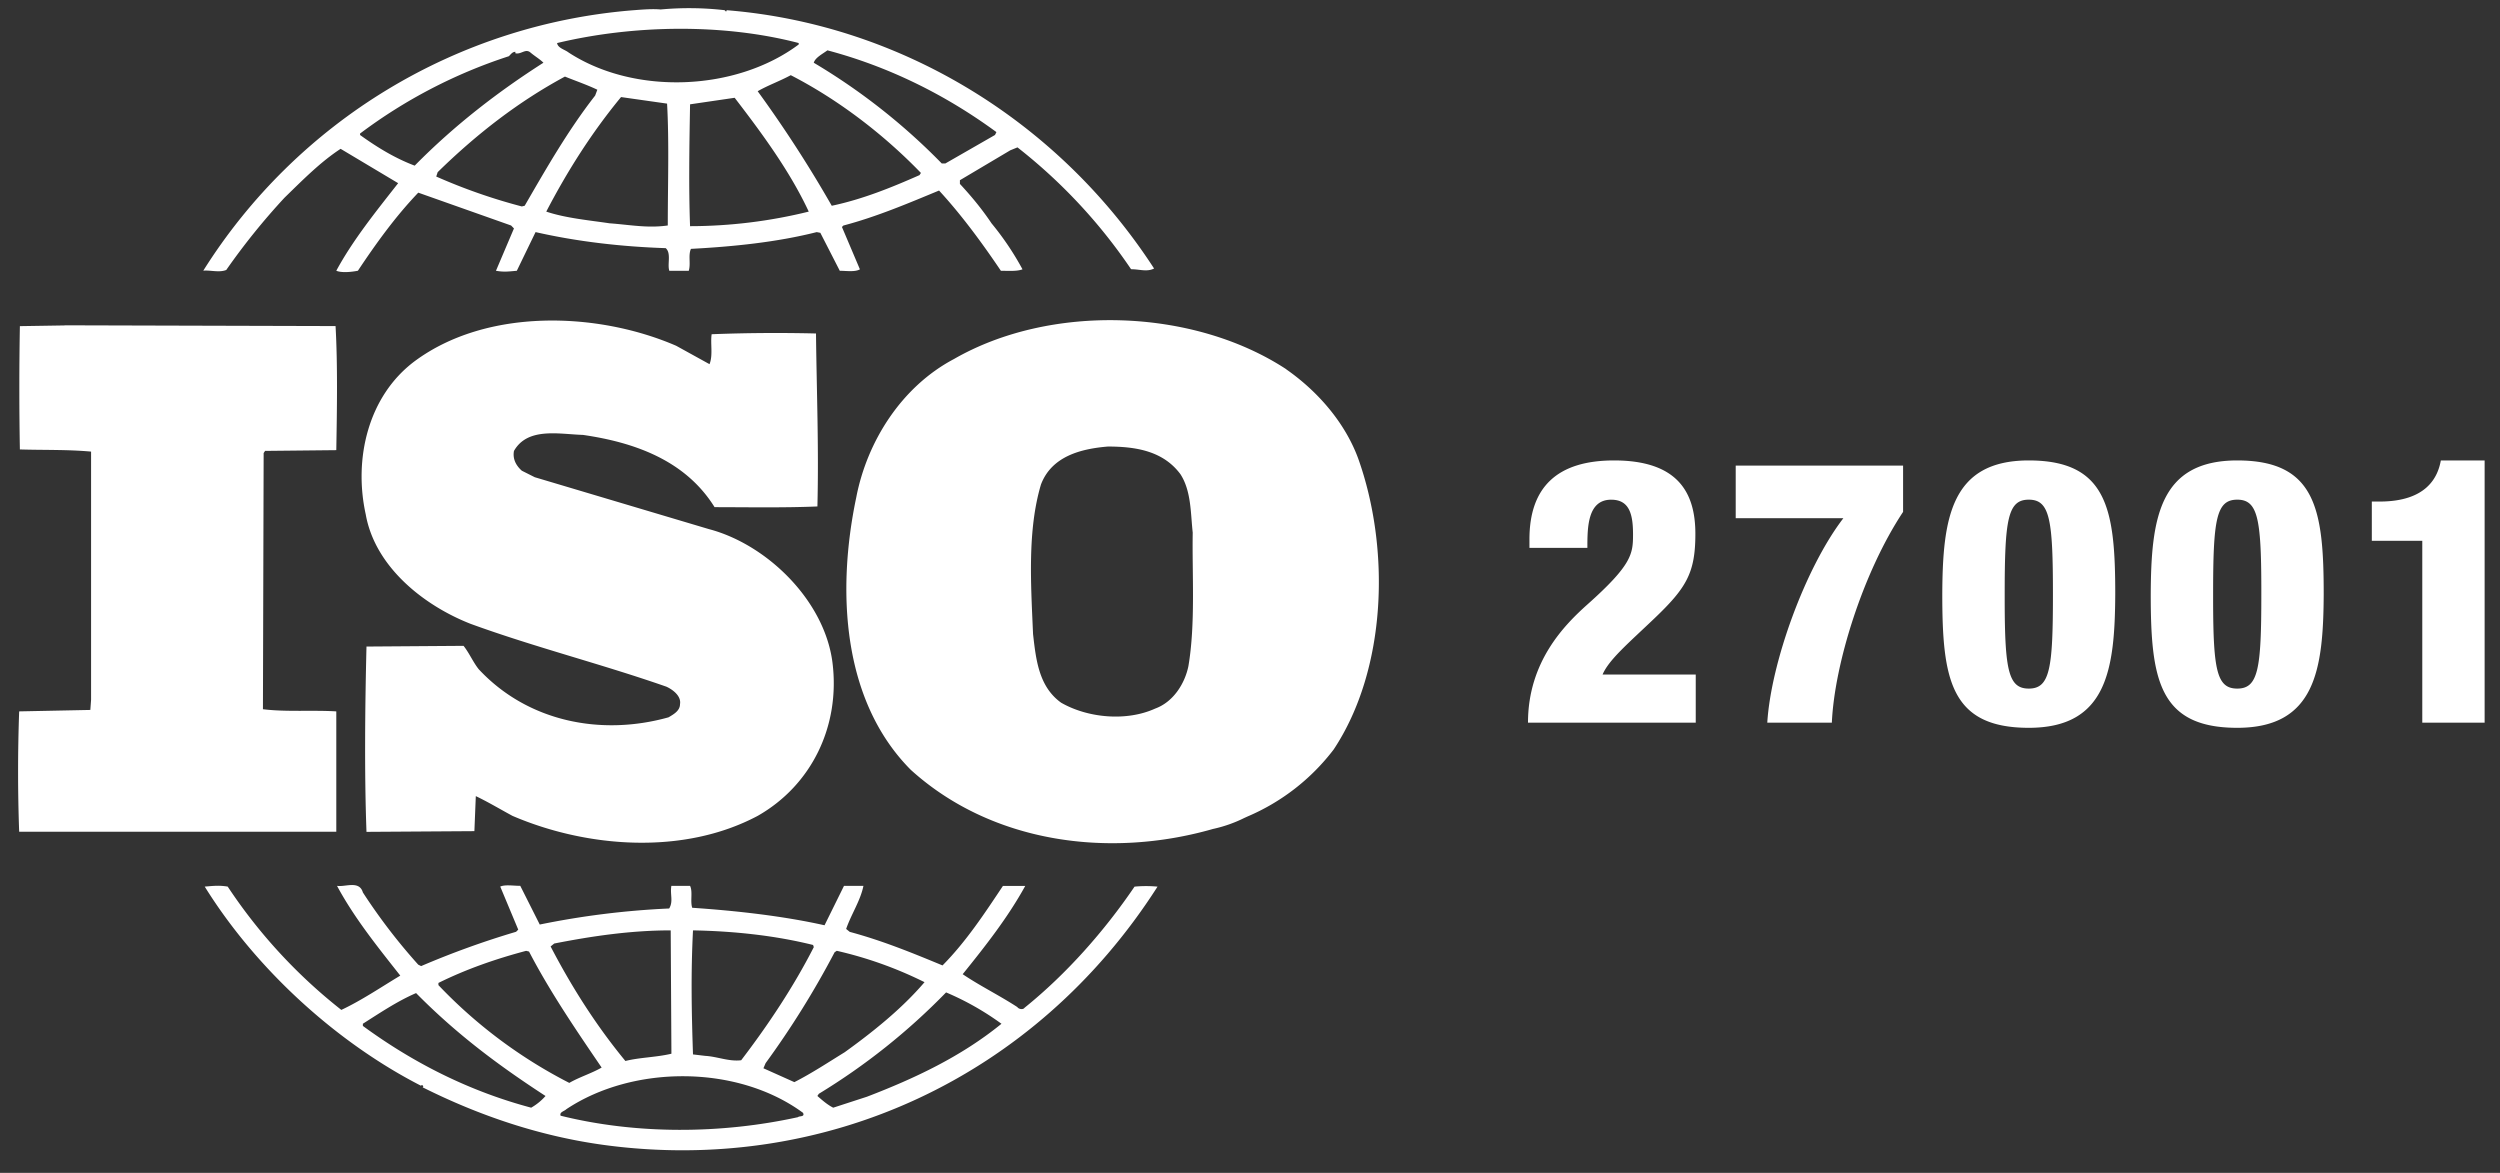 <svg width="81" height="38" xmlns="http://www.w3.org/2000/svg"><rect width="100%" height="100%" fill="#333333" stroke="none"/><path d="M54.942 23.414v-1.56h-3.018c.204-.48.83-1.008 1.66-1.8 1.058-1.008 1.346-1.488 1.346-2.76 0-1.333-.566-2.376-2.634-2.376-1.828 0-2.742.852-2.742 2.555v.277h1.877c0-.648 0-1.56.77-1.56.576 0 .709.443.709 1.116 0 .636-.025.984-1.48 2.28-.709.637-1.923 1.825-1.923 3.829h5.435v-.001Zm4.41 0c.083-1.885.997-4.849 2.308-6.829v-1.5h-5.423v1.705h3.488c-1.227 1.596-2.345 4.669-2.465 6.625h2.092v-.001Zm6.38.167c2.538 0 2.79-1.895 2.802-4.331 0-2.736-.252-4.332-2.802-4.332-2.538 0-2.79 1.896-2.802 4.332 0 2.735.252 4.331 2.802 4.331Zm0-1.271c-.661 0-.774-.603-.78-2.798v-.25c0-2.424.095-3.073.781-3.073s.782.648.782 3.073c0 2.4-.096 3.048-.782 3.048Zm6.754 1.271c2.537 0 2.79-1.895 2.802-4.331 0-2.736-.252-4.332-2.802-4.332-2.538 0-2.79 1.896-2.802 4.332 0 2.735.252 4.331 2.802 4.331Zm0-1.271c-.662 0-.775-.603-.781-2.798v-.25c0-2.424.096-3.073.782-3.073.661 0 .775.605.78 2.829v.244c0 2.4-.095 3.048-.781 3.048Zm8.016 1.104v-8.496h-1.419c-.096.54-.457 1.332-1.984 1.332h-.252v1.271h1.635v5.893h2.021-.001ZM23.478.33a10.099 10.099 0 0 0-2.073-.023c-.256-.024-.56 0-.862.023a18.163 18.163 0 0 0-13.957 8.44c.234-.023.513.07.745-.023a21.782 21.782 0 0 1 1.887-2.341c.607-.59 1.166-1.158 1.818-1.584L12.9 5.935c-.722.922-1.468 1.844-2.004 2.837.163.07.466.046.7 0 .582-.875 1.21-1.75 1.956-2.53l3.007 1.064.093.095-.583 1.372c.256.047.42.023.676 0l.607-1.253c1.35.307 2.772.472 4.217.52.187.165.046.52.117.733h.63c.07-.237-.024-.497.07-.71 1.35-.071 2.772-.213 4.076-.543l.117.023.63 1.23c.21 0 .489.047.652-.047l-.582-1.372.046-.047c1.072-.283 2.074-.709 3.1-1.134.721.78 1.398 1.702 2.004 2.6.256 0 .513.023.7-.047a9.216 9.216 0 0 0-1.003-1.49c-.302-.45-.63-.851-1.025-1.277v-.12l1.632-.969.233-.095a17.326 17.326 0 0 1 3.681 3.948c.28 0 .513.095.745-.023C34.266 3.877 29.117.78 23.548.331l-.023.047-.047-.047Zm2.4 1.065v.046c-2.027 1.514-5.313 1.656-7.456.26-.116-.094-.349-.141-.372-.306 2.47-.591 5.383-.64 7.83 0h-.002Zm6.407 2.883-.047.095-1.608.923h-.117a20.24 20.24 0 0 0-4.147-3.263c.047-.165.28-.283.443-.402 1.957.52 3.798 1.419 5.475 2.649l.001-.002ZM17.606 2.033c-1.445.923-2.866 2.01-4.17 3.334-.63-.237-1.211-.59-1.77-.993v-.047a16.495 16.495 0 0 1 4.822-2.506c.07-.07.117-.142.21-.142v.047c.188.047.327-.165.49-.023.14.118.303.213.42.33h-.002Zm12.232 3.57-.046.071c-.909.402-1.841.781-2.843.993a40.064 40.064 0 0 0-2.4-3.711c.326-.189.722-.33 1.072-.52 1.515.78 2.983 1.89 4.217 3.167ZM19.353 2.908l-.07.188c-.885 1.135-1.585 2.365-2.283 3.57l-.093.023a18.341 18.341 0 0 1-2.773-.969l.047-.142c1.28-1.253 2.632-2.293 4.123-3.097.35.142.7.26 1.05.426Zm2.26.449c.07 1.23.023 2.648.023 3.948-.652.095-1.234-.023-1.887-.07-.63-.095-1.421-.166-2.05-.379.676-1.3 1.467-2.553 2.423-3.711l1.491.212Zm2.19-.189c.908 1.182 1.794 2.388 2.4 3.688-1.258.311-2.55.47-3.845.472-.047-1.253-.023-2.648 0-3.948l1.445-.212Zm-1.888 8.038c-2.563-1.111-6.15-1.23-8.48.497-1.515 1.135-1.981 3.168-1.585 4.965.302 1.702 1.887 2.955 3.402 3.546 2.074.756 4.24 1.3 6.338 2.034.21.095.489.307.442.567 0 .214-.21.331-.372.426-2.19.614-4.567.142-6.151-1.56-.187-.237-.303-.52-.49-.756l-3.145.023c-.047 1.915-.07 4.113 0 6.004l3.496-.023.046-1.135c.396.189.792.426 1.188.64 2.423 1.039 5.545 1.276 7.945 0 1.747-.994 2.68-2.91 2.423-4.966-.255-2.009-2.12-3.83-4.007-4.326l-5.638-1.68-.42-.211c-.186-.166-.302-.379-.255-.64.443-.78 1.468-.543 2.236-.52 1.632.237 3.309.805 4.264 2.341 1.026 0 2.213.024 3.332-.023.047-1.939-.023-3.641-.046-5.604a53.753 53.753 0 0 0-3.38.024c-.046.284.048.686-.07.97l-1.071-.591-.002-.002Zm19.758.756c-3.03-1.985-7.642-2.127-10.764-.33-1.7.898-2.819 2.671-3.168 4.492-.63 3.002-.466 6.573 1.77 8.82 2.61 2.364 6.407 2.883 9.786 1.915a4.33 4.33 0 0 0 1.02-.358l.099-.045a6.913 6.913 0 0 0 2.796-2.174c1.723-2.6 1.84-6.501.791-9.433-.419-1.135-1.28-2.151-2.33-2.884v-.003Zm-3.425 3.405c.35.544.326 1.253.396 1.89-.023 1.349.093 2.956-.14 4.327-.117.568-.49 1.159-1.072 1.372-.932.426-2.19.307-3.052-.189-.723-.52-.815-1.395-.909-2.222-.07-1.632-.186-3.358.256-4.847.35-.922 1.305-1.158 2.168-1.23.908 0 1.794.143 2.353.899Zm-36.16-4.823-1.444.023a113.88 113.88 0 0 0 0 3.995c.792.024 1.538 0 2.307.07v8.04l-.024.33-2.306.047a54.42 54.42 0 0 0 0 3.9h10.275v-3.9c-.769-.047-1.632.023-2.377-.07l.023-8.3.047-.07 2.307-.024c.023-1.348.046-2.79-.024-4.02L2.09 10.54v.003Zm14.773 18.157c-.234 0-.49-.047-.653.024l.583 1.395-.07.07a28.05 28.05 0 0 0-3.076 1.111l-.094-.046a18.842 18.842 0 0 1-1.794-2.34c-.116-.402-.582-.166-.838-.214.56 1.04 1.304 1.963 2.05 2.909-.629.378-1.257.804-1.91 1.111a17.07 17.07 0 0 1-3.681-3.995c-.28-.047-.466-.023-.745 0 1.677 2.695 4.287 5.06 7.013 6.455 0 0 0-.024.023-.024.024 0 .07.047.024.072 1.84.921 3.798 1.583 5.87 1.867 7.154.97 13.98-2.174 17.941-8.369a3.955 3.955 0 0 0-.745 0c-.979 1.442-2.213 2.837-3.564 3.925-.047.07-.187.047-.234-.023-.583-.38-1.21-.686-1.77-1.065.745-.922 1.468-1.844 2.027-2.86h-.723c-.583.874-1.187 1.797-1.957 2.576-1.025-.425-1.957-.804-3.006-1.087l-.117-.095c.164-.473.466-.922.56-1.395h-.63l-.63 1.276c-1.374-.307-2.889-.472-4.287-.567-.07-.214.024-.52-.07-.71h-.606c-.047.284.07.496-.07.733a26.77 26.77 0 0 0-4.194.52l-.63-1.252.003-.002Zm4.893 5.439c-.489.118-1.025.118-1.491.236-.955-1.158-1.747-2.411-2.423-3.711l.117-.095c1.21-.237 2.47-.426 3.774-.426l.023 3.996Zm4.59-3.523.023.07c-.652 1.277-1.468 2.507-2.353 3.665-.396.048-.77-.119-1.165-.142l-.396-.047c-.047-1.395-.07-2.625 0-4.019 1.328.024 2.655.166 3.891.473Zm-9.204.212c.676 1.3 1.515 2.53 2.353 3.76-.325.188-.721.307-1.048.497a15.729 15.729 0 0 1-4.24-3.168v-.071c.908-.45 1.863-.78 2.842-1.04l.093.023v-.001Zm12.815.993c-.745.874-1.701 1.632-2.587 2.27-.536.33-1.072.685-1.631.969l-1.002-.449.07-.165a28.754 28.754 0 0 0 2.236-3.593l.07-.048a12.75 12.75 0 0 1 2.843 1.016h.001Zm2.494 1.347c-1.305 1.064-2.82 1.774-4.358 2.364l-1.095.356c-.187-.095-.35-.237-.513-.38l.047-.07a20.912 20.912 0 0 0 4.123-3.285 9 9 0 0 1 1.794 1.016l.002-.001Zm-14.773 2.34a1.837 1.837 0 0 1-.466.38c-1.957-.52-3.774-1.419-5.453-2.649v-.071c.56-.355 1.12-.733 1.724-.993 1.328 1.347 2.703 2.364 4.194 3.334h.001Zm8.341.545c.07.142-.117.095-.163.142-2.47.544-5.22.567-7.69-.047-.046-.119.117-.142.187-.212 2.167-1.442 5.545-1.442 7.666.118v-.001Z" fill="#FFF" fill-rule="nonzero"/></svg>